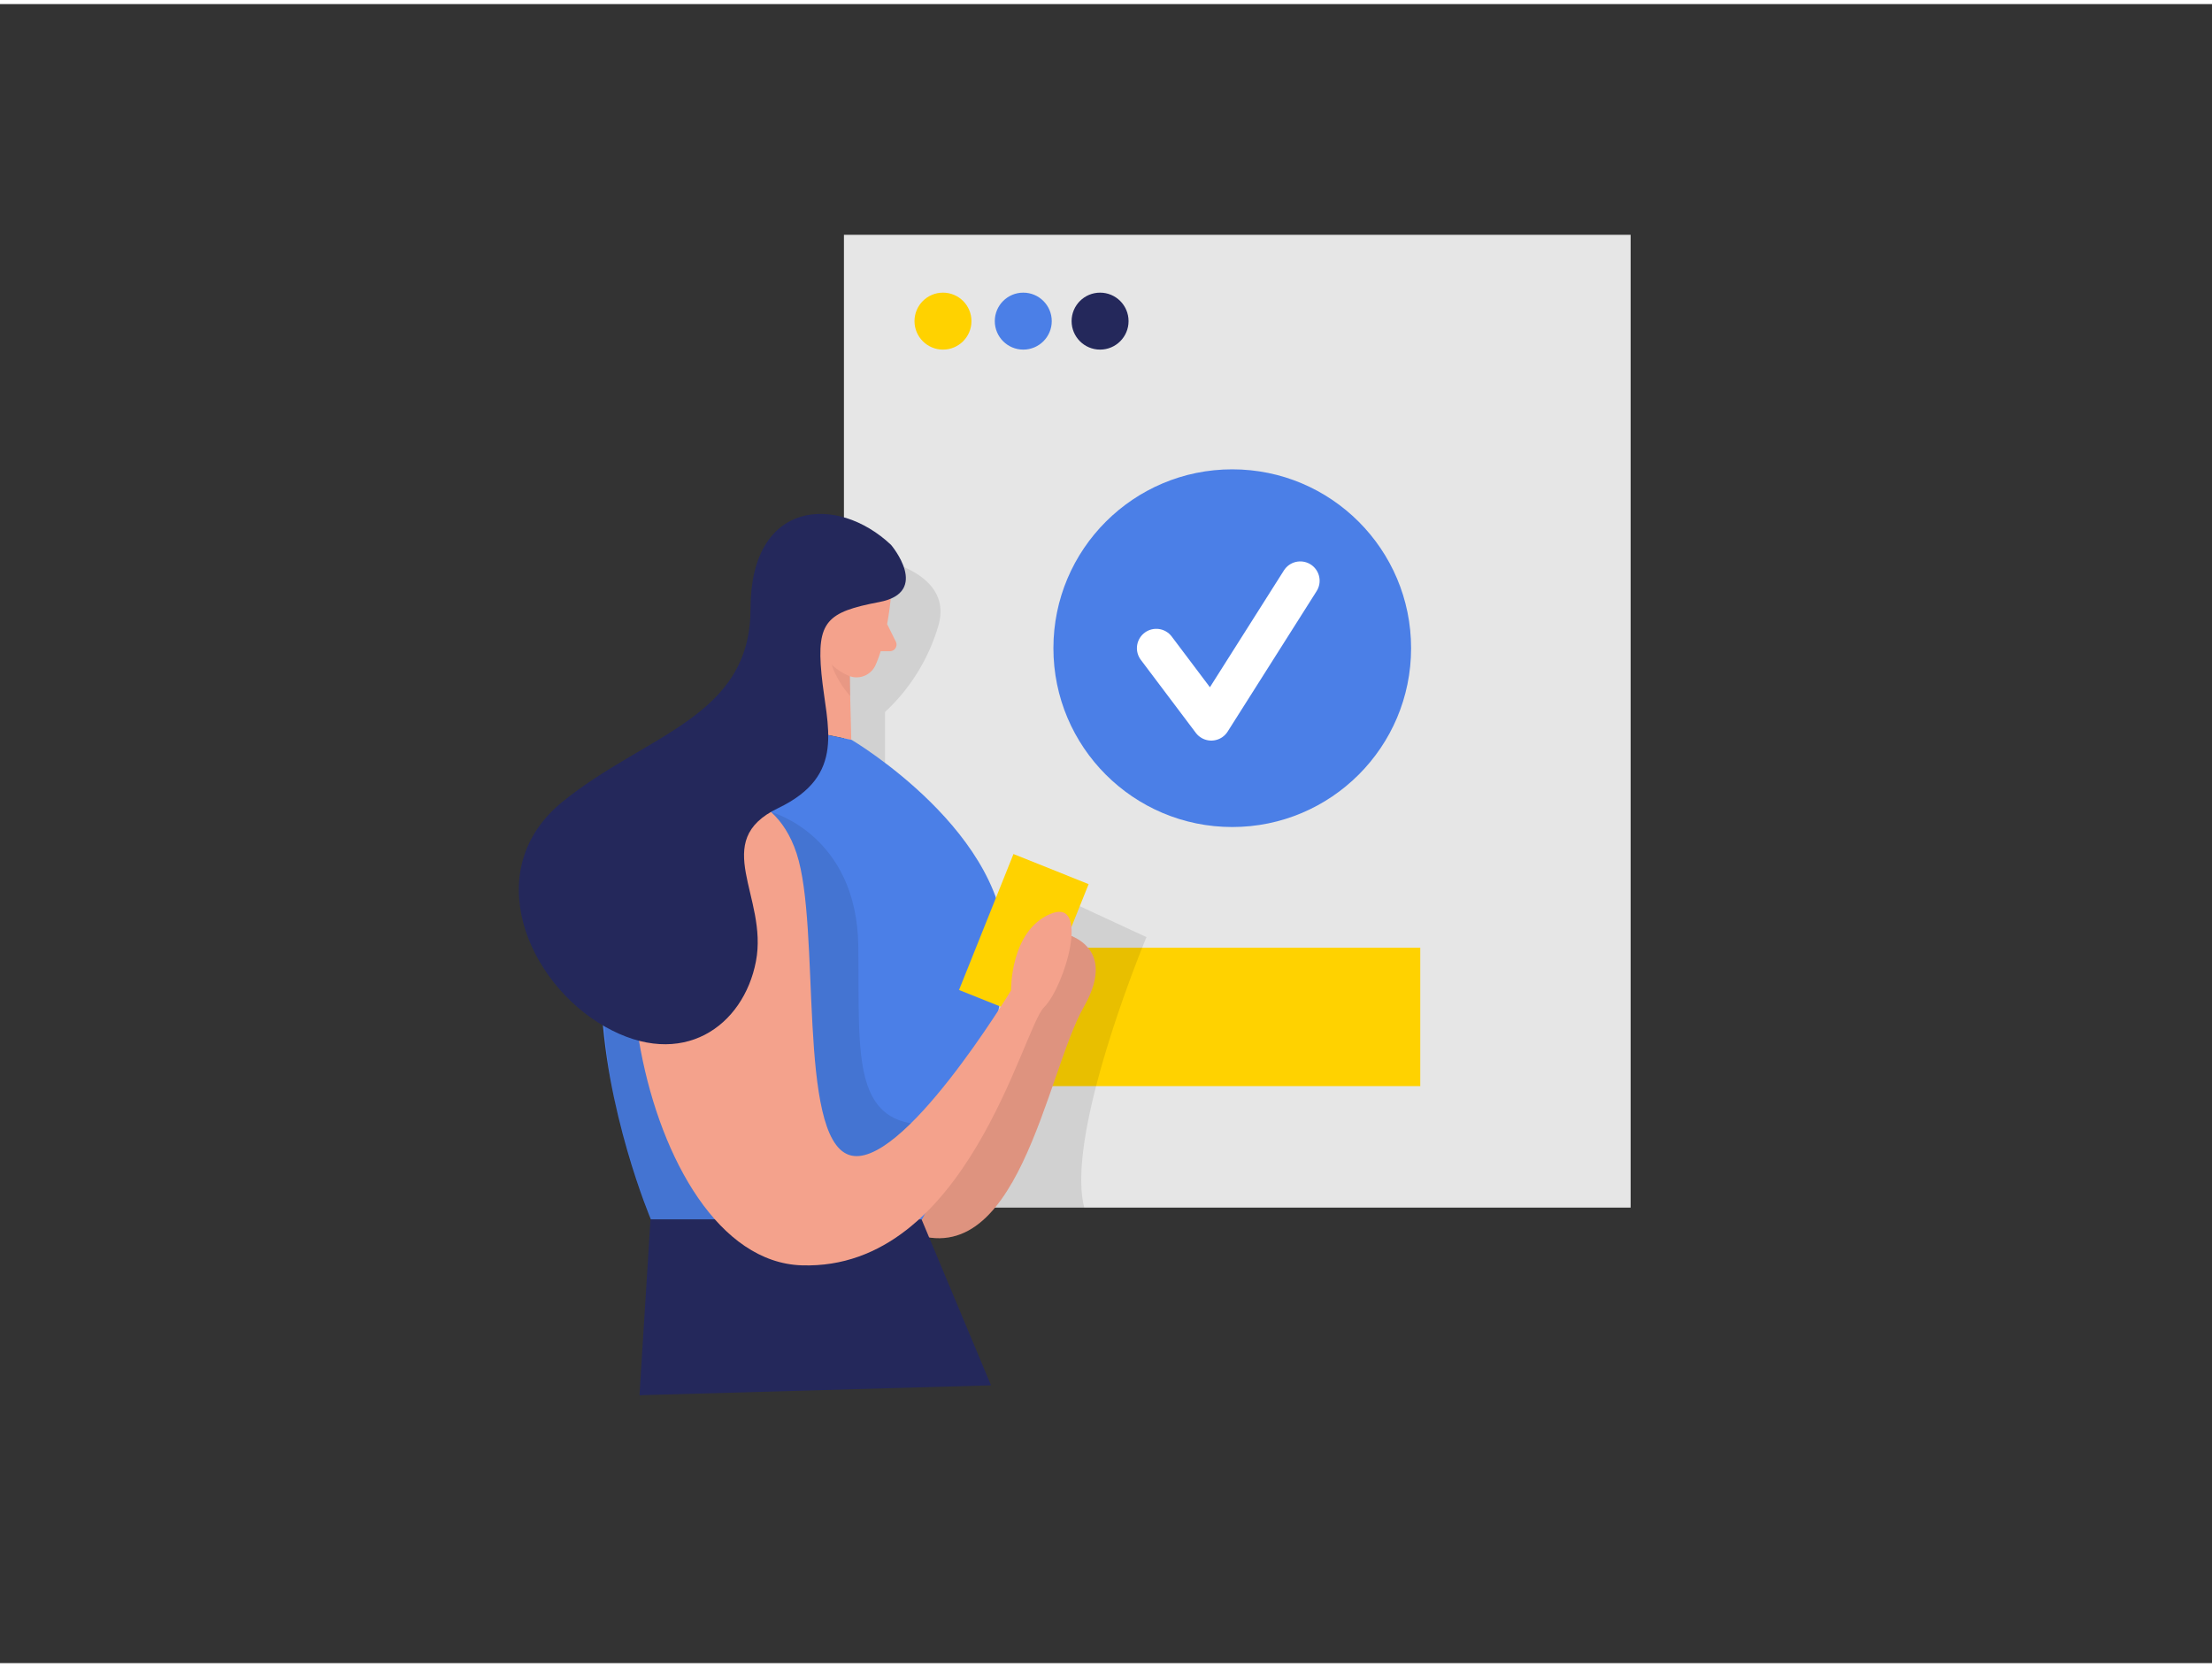 <svg id="Layer_1" data-name="Layer 1" xmlns="http://www.w3.org/2000/svg" viewBox="0 0 400 300" width="406" height="306" class="illustration styles_illustrationTablet__1DWOa"><rect x="0" y="0" width="400" height="300" fill="#333333" stroke="none"/><rect x="152.61" y="41.72" width="142.26" height="175.91" fill="#e6e6e6"></rect><rect x="190.23" y="170.64" width="66.6" height="25.02" fill="#ffd200"></rect><path d="M158,100.17s14.32,2.15,11.77,11.94A34.47,34.47,0,0,1,160.05,128v22L181,173.72l6.91-14,19.41,9s-14.81,35.4-11.24,48.93H169.77l-23.93-53.36,2.71-46Z" opacity="0.09"></path><path d="M191.39,167.78s11.4,1.65,4.59,13.57-11.91,49.51-32.17,40.41Z" fill="#f4a28c"></path><path d="M191.39,167.78s11.4,1.65,4.59,13.57-11.91,49.51-32.17,40.41Z" opacity="0.09"></path><polygon points="147.37 106.76 140.7 130.3 153.94 133.05 153.48 114.81 147.37 106.76" fill="#f4a28c"></polygon><path d="M153.75,118.8a8.86,8.86,0,0,1-4-3.1s-.34,4.47,4,9.44Z" fill="#ce8172" opacity="0.31"></path><path d="M161.08,107.44s-.66,7.44-2.76,12.1a3.76,3.76,0,0,1-5,1.86c-2.33-1.09-5.16-3.24-5.29-7.27L147,107.31a6.71,6.71,0,0,1,4.17-6.54C155.83,98.53,161.72,102.93,161.08,107.44Z" fill="#f4a28c"></path><path d="M147,131.61l7,1.44s28.8,17,27.78,39-15.07,47.75-15.07,47.75h-49S83.9,140.48,147,131.61Z" fill="#4b7fe7"></path><rect x="177.84" y="155.46" width="14.64" height="26.48" transform="translate(75.95 -56.73) rotate(21.82)" fill="#ffd200"></rect><path d="M139.42,146.09s15.54,4.11,15.79,24.28-1.53,33.45,14.56,32.17l-40.48,17.22H117.63s-7.21-16.46-8.3-34.84S127.45,143.26,139.42,146.09Z" opacity="0.09"></path><polygon points="117.63 219.76 115.64 251.56 179.21 249.77 166.65 219.76 117.63 219.76" fill="#24285b"></polygon><path d="M152.15,112.35s.45-2.84-1.72-3-2.83,3.94,0,4.84Z" fill="#f4a28c"></path><path d="M127.16,142.64s12.47-2.49,16.89,10.94.08,51.22,9.45,54.51,29.33-29.74,29.33-29.74-.19-10.75,7.1-13.82,2.69,13.05-1.15,16.89S174.77,229,145,228.07,103,153.78,127.16,142.64Z" fill="#f4a28c"></path><path d="M160.42,112.11,162,115.3a1.2,1.2,0,0,1-1.06,1.72l-2.91,0Z" fill="#f4a28c"></path><path d="M161.13,97.79s7.27,8.55-2.14,10.34-11.35,3.48-10.44,13,4.62,18.29-7.85,24.27-1.76,16-4,27.69-13.28,19.78-27.32,11.81-22.73-28.41-7.66-40.66,34-15.19,34-34.92S151.4,88.6,161.13,97.79Z" fill="#24285b"></path><circle cx="222.83" cy="116.47" r="32.34" fill="#4b7fe7"></circle><circle cx="170.52" cy="57.33" r="5.15" fill="#ffd200"></circle><circle cx="185.04" cy="57.33" r="5.15" fill="#4b7fe7"></circle><circle cx="198.93" cy="57.33" r="5.15" fill="#24285b"></circle><polyline points="209.09 116.47 219.04 129.68 235.13 104.28" fill="none" stroke="#fff" stroke-linecap="round" stroke-linejoin="round" stroke-width="7"></polyline></svg>